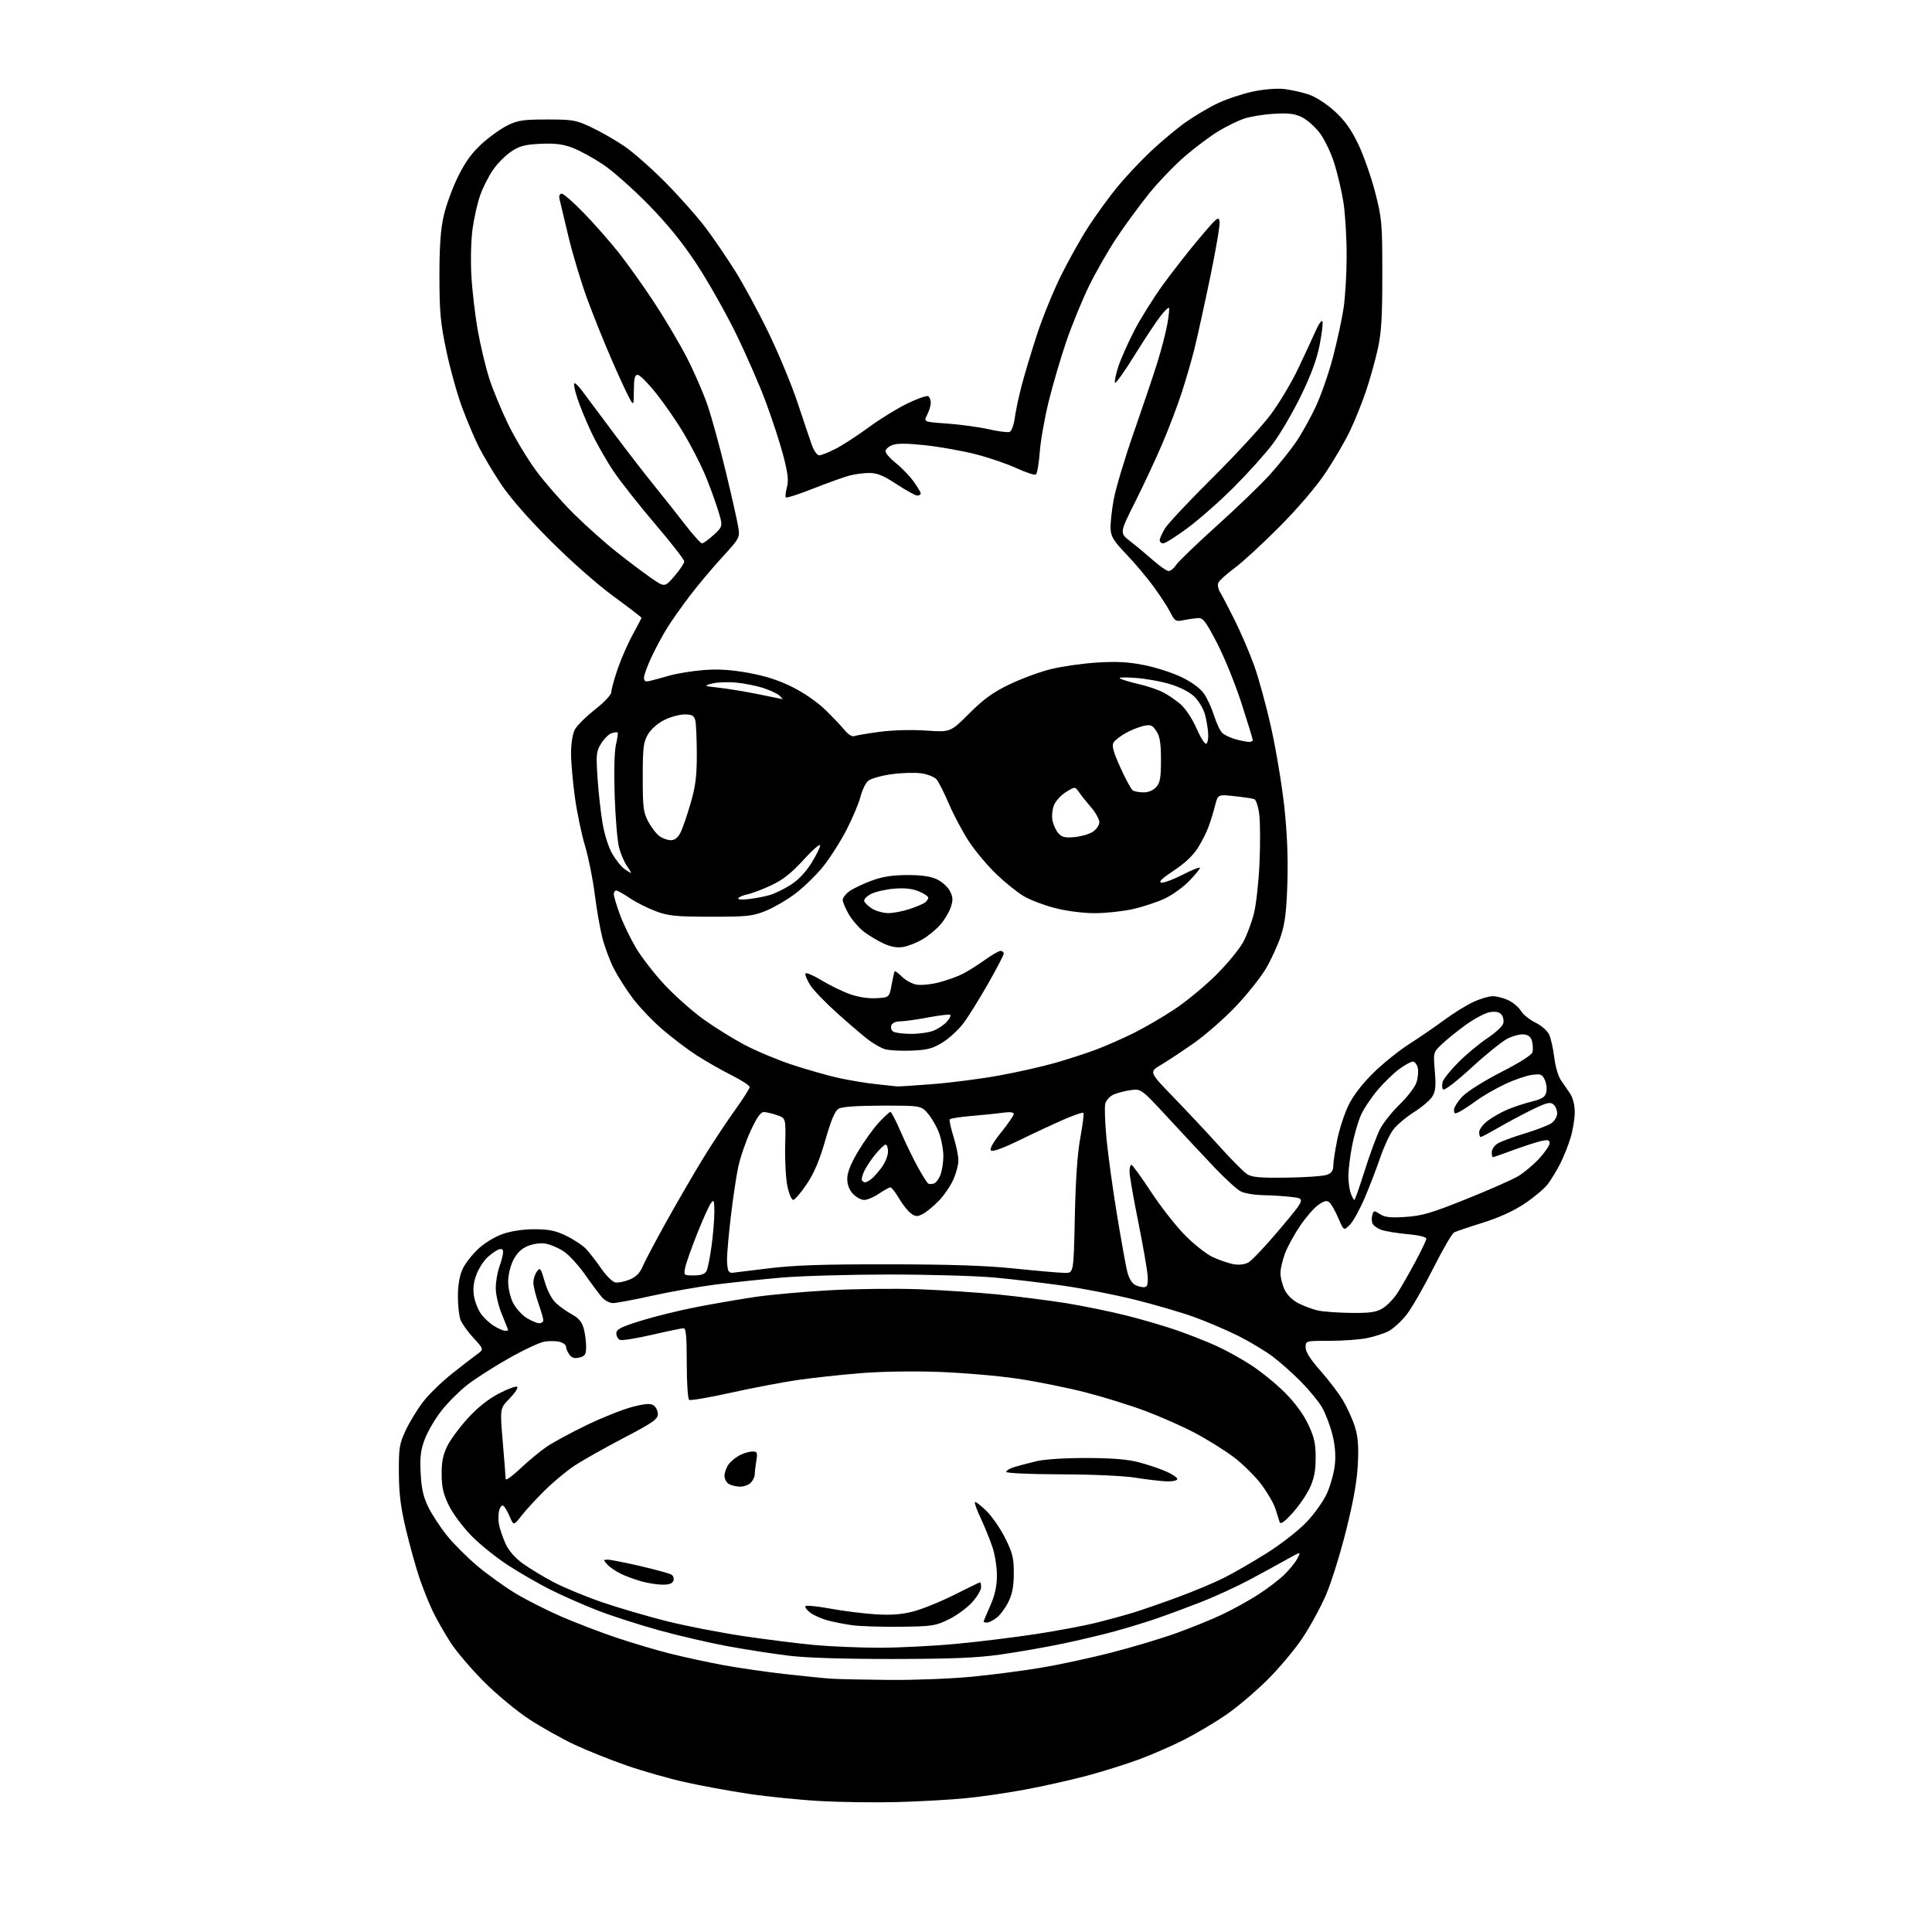 <?xml version="1.0" encoding="UTF-8" standalone="no"?>
<svg 
  version="1.1" 
  xmlns="http://www.w3.org/2000/svg" 
  xmlns:xlink="http://www.w3.org/1999/xlink" 
  xmlns:svg="http://www.w3.org/2000/svg"
  xmlns:rdf="http://www.w3.org/1999/02/22-rdf-syntax-ns#"
  xmlns:cc="http://creativecommons.org/ns#"
  xmlns:dc="http://purl.org/dc/elements/1.1/"
  viewBox="0 0 768 768"
  width="768"
  height="768"
>
<style>svg {background-color: white; }</style>"
<path stroke="none" fill="black" fill-rule="evenodd" d="M357.00,716.34C348.48,716.58 334.75,716.41 326.50,715.97C318.25,715.53 305.23,714.22 297.56,713.07C289.89,711.92 278.49,709.82 272.21,708.41C265.94,707.01 255.63,704.07 249.31,701.89C242.99,699.71 233.66,695.99 228.58,693.62C223.51,691.24 215.34,686.68 210.43,683.47C205.48,680.24 197.46,673.60 192.44,668.57C187.45,663.58 181.47,656.58 179.15,653.00C176.82,649.42 173.62,643.80 172.03,640.50C170.45,637.20 168.02,631.12 166.64,627.00C165.26,622.88 162.89,614.33 161.38,608.00C159.28,599.23 158.61,593.88 158.56,585.50C158.51,575.48 158.75,573.97 161.29,568.54C162.83,565.26 165.93,560.18 168.20,557.24C170.46,554.31 175.54,549.34 179.49,546.21C183.44,543.07 187.95,539.57 189.53,538.44C192.38,536.37 192.38,536.37 188.24,531.88C185.96,529.40 183.62,526.14 183.05,524.62C182.47,523.11 182.01,518.86 182.02,515.18C182.04,510.88 182.69,507.08 183.87,504.50C184.88,502.30 187.71,498.65 190.18,496.39C192.79,493.99 196.92,491.51 200.08,490.44C203.40,489.32 208.27,488.62 212.66,488.64C218.32,488.67 220.95,489.23 225.21,491.32C228.18,492.77 231.68,495.10 232.99,496.49C234.30,497.88 237.00,501.38 239.00,504.26C241.06,507.24 243.52,509.63 244.71,509.81C245.86,509.97 248.40,509.44 250.36,508.62C252.84,507.59 254.38,506.03 255.44,503.49C256.28,501.48 260.64,493.24 265.14,485.17C269.64,477.10 276.23,465.77 279.78,460.00C283.34,454.23 288.90,445.83 292.13,441.34C295.36,436.86 298.00,432.70 298.00,432.11C298.00,431.51 294.74,429.39 290.75,427.39C286.76,425.38 280.55,421.85 276.95,419.52C273.34,417.20 267.22,412.56 263.34,409.22C259.46,405.88 254.14,400.31 251.53,396.83C248.92,393.36 245.51,388.00 243.96,384.93C242.41,381.85 240.39,376.45 239.48,372.92C238.56,369.39 237.19,361.55 236.43,355.50C235.67,349.45 233.93,340.81 232.57,336.29C231.21,331.78 229.39,323.10 228.54,317.01C227.70,310.92 227.00,303.00 227.00,299.42C227.00,295.65 227.62,291.71 228.46,290.07C229.27,288.51 232.87,284.93 236.46,282.10C240.21,279.16 243.00,276.19 243.00,275.16C243.00,274.16 244.12,270.05 245.49,266.02C246.86,261.99 249.56,255.82 251.49,252.31C253.42,248.80 255.00,245.77 255.00,245.57C255.00,245.37 249.94,241.49 243.75,236.95C237.15,232.10 226.70,222.85 218.47,214.59C209.49,205.57 202.43,197.44 198.86,192.00C195.79,187.32 191.92,180.80 190.26,177.50C188.60,174.20 185.66,167.22 183.71,162.00C181.77,156.78 178.94,146.65 177.44,139.50C175.10,128.39 174.70,124.10 174.68,110.00C174.67,98.16 175.13,91.38 176.33,86.00C177.25,81.88 179.80,74.83 182.00,70.35C184.88,64.48 187.52,60.81 191.46,57.21C194.47,54.46 199.08,51.15 201.71,49.86C205.86,47.81 207.97,47.50 217.50,47.50C227.77,47.50 228.94,47.71 235.18,50.66C238.85,52.40 244.70,55.75 248.18,58.11C251.65,60.46 259.03,66.96 264.56,72.56C270.10,78.16 277.24,86.21 280.43,90.44C283.62,94.68 288.95,102.48 292.27,107.77C295.59,113.06 301.59,124.16 305.59,132.44C309.60,140.72 314.74,153.12 317.02,160.00C319.30,166.88 321.84,174.41 322.67,176.75C323.50,179.11 324.81,181.00 325.62,181.00C326.41,181.00 329.31,179.86 332.06,178.47C334.81,177.08 340.76,173.22 345.28,169.90C349.80,166.58 356.76,162.29 360.74,160.37C364.72,158.44 368.43,157.15 368.99,157.49C369.55,157.84 370.00,159.01 370.00,160.11C370.00,161.20 369.35,163.36 368.55,164.91C367.10,167.71 367.10,167.71 376.50,168.37C381.67,168.74 389.07,169.75 392.95,170.62C396.82,171.50 400.61,171.98 401.36,171.69C402.11,171.40 403.01,168.95 403.38,166.20C403.74,163.47 404.96,157.69 406.09,153.37C407.22,149.04 409.92,140.04 412.09,133.37C414.25,126.70 418.53,116.14 421.59,109.91C424.65,103.67 429.66,94.73 432.72,90.04C435.78,85.34 440.86,78.35 444.00,74.50C447.15,70.65 453.07,64.33 457.16,60.44C461.25,56.56 467.55,51.28 471.15,48.71C474.76,46.14 480.63,42.66 484.20,40.99C487.77,39.32 494.02,37.25 498.09,36.39C502.48,35.46 507.55,35.06 510.52,35.39C513.28,35.71 517.68,36.69 520.30,37.59C523.08,38.53 527.36,41.31 530.57,44.24C534.62,47.94 537.10,51.42 539.96,57.38C542.09,61.85 545.11,70.45 546.66,76.50C549.33,86.89 549.49,88.69 549.49,109.00C549.50,126.11 549.13,132.19 547.68,138.77C546.68,143.32 544.56,150.87 542.98,155.56C541.39,160.25 538.49,167.43 536.53,171.51C534.56,175.59 530.22,183.02 526.88,188.01C523.24,193.46 515.95,202.00 508.66,209.34C501.97,216.08 493.89,223.52 490.69,225.87C487.49,228.23 484.61,230.85 484.28,231.71C483.95,232.56 484.24,234.15 484.91,235.23C485.59,236.31 488.16,241.23 490.64,246.17C493.11,251.11 496.65,259.32 498.50,264.42C500.34,269.52 503.44,280.85 505.37,289.60C507.31,298.34 509.64,312.41 510.55,320.85C511.66,331.11 512.06,341.07 511.76,350.85C511.41,362.16 510.82,366.98 509.18,372.00C508.01,375.57 505.35,381.39 503.28,384.93C501.20,388.46 495.81,395.24 491.30,400.00C486.79,404.76 479.31,411.32 474.68,414.58C470.05,417.83 464.12,421.76 461.50,423.31C456.73,426.11 456.73,426.11 466.62,436.31C472.05,441.92 480.27,450.70 484.88,455.82C489.48,460.93 494.35,465.84 495.69,466.71C497.65,468.00 500.72,468.27 511.57,468.13C518.97,468.03 526.14,467.52 527.51,467.00C529.27,466.33 530.00,465.30 530.00,463.48C530.00,462.07 530.69,457.45 531.54,453.21C532.39,448.97 534.40,442.78 536.00,439.46C537.88,435.58 541.40,430.97 545.85,426.57C549.67,422.81 556.14,417.59 560.24,414.98C564.34,412.36 570.57,408.09 574.09,405.48C577.62,402.86 582.75,399.67 585.50,398.37C588.25,397.08 591.78,396.02 593.35,396.01C594.92,396.00 597.73,396.73 599.61,397.62C601.49,398.51 603.74,400.43 604.62,401.87C605.49,403.32 608.07,405.40 610.35,406.50C612.64,407.61 615.07,409.71 615.78,411.21C616.49,412.69 617.41,416.80 617.84,420.34C618.28,423.99 619.45,427.95 620.56,429.51C621.63,431.02 623.29,433.43 624.24,434.88C625.26,436.41 625.99,439.40 625.99,442.07C626.00,444.58 625.27,449.08 624.39,452.07C623.50,455.06 621.64,459.75 620.25,462.50C618.85,465.25 616.60,468.96 615.24,470.75C613.87,472.54 609.71,476.03 605.99,478.51C601.59,481.43 595.77,484.08 589.36,486.07C583.94,487.76 578.83,489.49 578.01,489.92C577.20,490.35 573.49,496.73 569.78,504.10C566.07,511.47 561.34,519.71 559.27,522.42C557.20,525.12 553.91,528.15 551.97,529.15C550.03,530.15 546.03,531.43 543.08,531.98C540.14,532.54 533.51,533.00 528.36,533.00C519.00,533.00 519.00,533.00 519.00,535.62C519.00,537.39 520.90,540.38 524.87,544.87C528.09,548.51 532.09,553.75 533.75,556.50C535.40,559.25 537.54,563.91 538.49,566.85C539.82,570.95 540.12,574.44 539.77,581.85C539.45,588.62 538.06,596.53 535.11,608.33C532.80,617.59 529.20,629.14 527.11,633.99C525.01,638.85 520.80,646.58 517.74,651.16C514.68,655.75 508.34,663.29 503.65,667.93C498.96,672.56 491.66,678.74 487.42,681.65C483.18,684.56 475.84,688.93 471.11,691.36C466.37,693.79 458.23,697.37 453.00,699.31C447.77,701.25 438.32,704.22 432.00,705.90C425.68,707.59 414.65,710.06 407.50,711.39C400.35,712.73 389.55,714.29 383.50,714.86C377.45,715.44 365.52,716.10 357.00,716.34zM353.50,667.80C363.40,667.89 378.18,667.31 386.34,666.52C394.51,665.73 406.88,664.12 413.84,662.95C420.81,661.79 433.25,659.11 441.50,657.00C449.75,654.90 461.45,651.40 467.50,649.23C473.55,647.06 481.88,643.67 486.00,641.71C490.12,639.74 496.43,636.26 500.00,633.97C503.57,631.68 508.22,628.16 510.33,626.15C512.44,624.14 514.85,621.19 515.69,619.59C517.21,616.69 517.21,616.69 511.45,619.94C508.29,621.73 501.60,625.37 496.60,628.04C491.59,630.71 483.00,634.66 477.50,636.81C472.00,638.96 464.12,641.88 460.00,643.30C455.88,644.73 448.45,647.01 443.50,648.37C438.55,649.74 429.10,651.98 422.50,653.37C415.90,654.75 404.88,656.68 398.00,657.66C388.27,659.04 378.75,659.44 355.00,659.47C335.42,659.49 320.56,659.02 313.50,658.16C307.45,657.42 296.65,655.75 289.50,654.44C282.35,653.13 269.98,650.27 262.00,648.07C254.03,645.87 242.95,642.29 237.39,640.12C231.84,637.95 223.51,634.28 218.89,631.96C214.28,629.65 206.68,625.28 202.00,622.24C197.32,619.21 190.75,613.92 187.39,610.49C184.03,607.07 180.00,601.66 178.44,598.47C176.23,593.95 175.60,591.23 175.56,586.09C175.52,581.18 176.09,578.32 177.80,574.85C179.05,572.29 182.75,567.28 186.02,563.72C189.93,559.45 194.16,556.10 198.42,553.89C201.97,552.05 205.21,550.88 205.62,551.29C206.03,551.70 204.65,553.80 202.54,555.96C198.72,559.87 198.72,559.87 199.86,573.19C200.49,580.51 201.00,587.13 201.00,587.90C201.00,588.67 203.59,586.85 206.75,583.85C209.91,580.85 214.66,576.92 217.30,575.11C219.95,573.31 227.15,569.41 233.30,566.45C239.46,563.49 247.54,560.27 251.26,559.30C256.33,557.97 258.46,557.80 259.76,558.62C260.72,559.23 261.50,560.79 261.50,562.11C261.50,564.17 259.57,565.51 247.72,571.72C240.14,575.68 231.41,580.61 228.31,582.67C225.21,584.73 219.92,589.13 216.56,592.45C213.19,595.78 209.03,600.30 207.31,602.50C204.18,606.50 204.18,606.50 202.60,602.82C201.74,600.79 200.59,598.86 200.04,598.53C199.50,598.19 198.77,599.08 198.41,600.50C198.06,601.91 198.04,604.45 198.38,606.13C198.71,607.81 199.85,611.13 200.90,613.52C202.14,616.31 204.55,619.12 207.66,621.41C210.32,623.36 215.88,626.73 220.00,628.90C224.12,631.06 232.76,634.64 239.19,636.86C245.62,639.07 257.17,642.46 264.86,644.40C272.55,646.33 286.42,649.03 295.67,650.40C304.93,651.77 317.68,653.36 324.00,653.94C330.32,654.52 341.83,654.99 349.56,655.00C357.30,655.00 371.02,654.31 380.06,653.46C389.10,652.62 403.55,650.84 412.16,649.51C420.77,648.18 431.57,646.14 436.16,644.98C440.75,643.82 447.20,642.05 450.50,641.04C453.80,640.03 461.68,637.30 468.00,634.98C474.32,632.65 482.62,629.18 486.44,627.27C490.25,625.35 497.93,620.93 503.50,617.43C509.19,613.86 516.13,608.45 519.35,605.07C522.60,601.66 526.16,596.63 527.57,593.45C528.93,590.36 530.32,585.28 530.64,582.15C531.04,578.35 530.69,574.33 529.58,570.01C528.67,566.46 526.83,561.68 525.49,559.38C524.14,557.09 520.40,552.54 517.17,549.26C513.94,545.97 508.87,541.47 505.90,539.24C502.93,537.01 496.80,533.33 492.28,531.06C487.75,528.79 479.85,525.41 474.71,523.55C469.58,521.69 458.88,518.57 450.94,516.60C443.00,514.64 430.20,512.14 422.50,511.06C414.80,509.97 402.65,508.53 395.50,507.86C388.35,507.19 369.45,506.64 353.50,506.64C337.55,506.65 318.20,507.21 310.50,507.88C302.80,508.56 291.10,509.79 284.50,510.62C277.90,511.46 266.54,513.46 259.26,515.07C251.97,516.68 244.96,518.00 243.68,518.00C242.40,518.00 240.45,516.99 239.35,515.75C238.25,514.51 235.21,510.45 232.60,506.71C229.98,502.98 226.14,498.80 224.06,497.42C221.98,496.05 218.73,494.67 216.84,494.36C214.80,494.03 211.93,494.42 209.76,495.33C207.27,496.37 205.47,498.12 204.06,500.88C202.87,503.22 202.00,506.85 202.00,509.50C202.00,512.08 202.86,515.76 203.97,517.94C205.05,520.06 207.47,522.74 209.34,523.90C211.21,525.05 213.47,526.00 214.37,526.00C215.27,526.00 215.99,525.44 215.97,524.75C215.95,524.06 215.06,521.02 214.00,518.00C212.94,514.98 212.05,511.35 212.03,509.94C212.01,508.53 212.63,506.52 213.41,505.46C214.70,503.68 214.94,503.99 216.54,509.50C217.58,513.08 219.36,516.46 220.99,517.99C222.48,519.38 225.35,521.41 227.37,522.50C230.00,523.92 231.31,525.47 232.01,527.99C232.55,529.92 232.99,533.18 232.99,535.23C233.00,538.44 232.63,539.06 230.34,539.63C228.39,540.12 227.33,539.81 226.34,538.46C225.60,537.45 225.00,536.04 225.00,535.33C225.00,534.62 223.85,533.75 222.45,533.40C221.04,533.04 218.33,533.01 216.41,533.32C214.50,533.63 208.06,536.65 202.11,540.03C196.16,543.40 188.75,548.16 185.65,550.59C182.55,553.03 177.98,557.60 175.50,560.76C173.01,563.92 170.04,568.98 168.89,572.00C167.22,576.41 166.89,579.11 167.22,585.61C167.53,591.76 168.26,595.02 170.27,599.11C171.72,602.07 175.08,607.19 177.73,610.48C180.38,613.76 185.84,619.21 189.86,622.58C193.87,625.94 200.64,630.80 204.88,633.37C209.13,635.94 217.31,640.08 223.05,642.58C228.80,645.07 238.68,648.86 245.00,650.99C251.32,653.11 261.00,655.98 266.50,657.37C272.00,658.75 281.45,660.79 287.50,661.91C293.55,663.02 304.57,664.62 312.00,665.46C319.43,666.30 327.75,667.13 330.50,667.31C333.25,667.49 343.60,667.71 353.50,667.80zM358.00,646.66C350.57,646.75 341.92,646.48 338.76,646.05C335.61,645.62 331.10,644.73 328.76,644.07C326.41,643.41 323.37,642.04 322.01,641.01C320.65,639.98 319.84,638.83 320.21,638.45C320.59,638.08 325.02,638.53 330.07,639.46C335.12,640.39 343.13,641.40 347.87,641.70C354.18,642.10 358.25,641.81 363.00,640.59C366.57,639.67 373.93,636.69 379.35,633.96C384.77,631.23 389.38,629.00 389.60,629.00C389.82,629.00 390.00,629.90 390.00,631.00C390.00,632.10 388.38,634.78 386.41,636.97C384.44,639.15 380.27,642.19 377.16,643.72C371.89,646.31 370.56,646.51 358.00,646.66zM392.37,645.00C391.61,645.00 391.00,644.83 391.00,644.62C391.00,644.42 392.18,641.61 393.61,638.37C395.45,634.26 396.25,630.70 396.29,626.50C396.32,623.18 395.53,618.04 394.51,615.00C393.50,611.98 391.41,606.82 389.87,603.56C388.32,600.29 387.28,597.39 387.55,597.12C387.82,596.85 389.85,598.40 392.07,600.56C394.29,602.73 397.66,607.60 399.55,611.38C402.51,617.28 403.00,619.28 403.00,625.32C403.00,630.42 402.42,633.56 400.91,636.68C399.76,639.05 397.68,641.89 396.28,643.00C394.88,644.10 393.12,645.00 392.37,645.00zM263.28,629.93C261.20,629.90 257.48,629.31 255.00,628.63C252.53,627.94 248.85,626.59 246.84,625.62C244.83,624.65 242.40,622.99 241.44,621.93C239.77,620.09 239.78,620.00 241.60,619.99C242.64,619.99 248.45,621.13 254.51,622.53C260.56,623.94 266.14,625.47 266.90,625.94C267.67,626.41 268.01,627.52 267.68,628.40C267.26,629.50 265.87,629.98 263.28,629.93zM513.74,601.50C510.43,605.12 509.03,606.09 508.66,605.00C508.38,604.17 507.63,601.81 507.00,599.74C506.36,597.68 503.83,593.31 501.36,590.03C498.90,586.75 493.92,581.85 490.29,579.13C486.66,576.41 479.76,572.12 474.96,569.59C470.16,567.05 461.34,563.15 455.36,560.90C449.39,558.66 438.59,555.30 431.37,553.45C424.15,551.60 412.00,549.16 404.37,548.03C396.74,546.89 382.62,545.69 373.00,545.35C362.53,544.98 349.88,545.20 341.50,545.90C333.80,546.54 322.77,547.75 317.00,548.58C311.23,549.42 299.40,551.67 290.72,553.59C282.05,555.51 274.51,556.81 273.97,556.48C273.42,556.14 273.00,549.90 273.00,541.94C273.00,531.46 272.69,528.00 271.75,527.99C271.06,527.99 265.43,529.16 259.24,530.59C253.04,532.03 247.30,532.95 246.49,532.63C245.67,532.32 245.00,531.16 245.00,530.07C245.00,528.42 246.69,527.54 254.75,525.02C260.11,523.35 270.12,520.88 277.00,519.55C283.88,518.22 294.37,516.41 300.31,515.54C306.26,514.66 319.53,513.47 329.81,512.90C340.09,512.32 356.15,512.15 365.50,512.50C374.85,512.86 389.02,513.80 397.00,514.60C404.98,515.40 417.07,516.95 423.87,518.04C430.68,519.14 441.53,521.37 447.99,523.00C454.45,524.63 463.56,527.31 468.23,528.96C472.90,530.61 479.72,533.30 483.39,534.95C487.06,536.60 493.29,540.03 497.24,542.59C501.18,545.14 507.24,550.06 510.70,553.52C514.72,557.53 518.08,562.10 520.00,566.15C522.45,571.33 523.00,573.79 522.99,579.50C522.98,584.73 522.39,587.76 520.64,591.50C519.36,594.25 516.25,598.75 513.74,601.50zM294.18,590.97C292.71,590.95 290.71,590.48 289.75,589.92C288.79,589.36 288.00,587.90 288.00,586.67C288.00,585.45 288.70,583.44 289.56,582.22C290.42,580.99 292.42,579.32 294.01,578.49C295.60,577.67 297.88,577.00 299.08,577.00C301.04,577.00 301.20,577.37 300.64,580.75C300.30,582.81 300.02,585.26 300.01,586.18C300.00,587.10 299.29,588.56 298.43,589.43C297.56,590.29 295.65,590.99 294.18,590.97zM463.75,588.86C461.41,588.78 455.90,588.14 451.50,587.43C446.83,586.67 434.44,586.10 421.75,586.07C409.18,586.03 400.00,585.61 400.00,585.08C400.00,584.57 401.46,583.71 403.25,583.16C405.04,582.62 408.98,581.58 412.00,580.85C415.29,580.07 423.33,579.56 432.00,579.58C442.37,579.61 448.32,580.11 452.89,581.33C456.40,582.26 461.24,583.90 463.64,584.96C466.04,586.02 468.00,587.36 468.00,587.94C468.00,588.54 466.16,588.94 463.75,588.86zM200.75,529.00C201.44,529.00 202.00,528.89 202.00,528.75C201.99,528.61 200.88,525.80 199.52,522.50C198.12,519.11 197.06,514.54 197.07,512.00C197.08,509.52 197.74,505.70 198.53,503.50C199.32,501.30 199.98,498.73 199.98,497.78C200.00,496.57 199.48,496.25 198.25,496.68C197.29,497.02 195.27,498.43 193.77,499.82C192.27,501.20 190.29,504.28 189.39,506.66C188.26,509.61 187.95,512.28 188.40,515.13C188.77,517.42 190.02,520.62 191.17,522.24C192.33,523.87 194.68,526.05 196.39,527.10C198.10,528.14 200.06,528.99 200.75,529.00zM537.00,521.90C544.79,521.98 547.08,521.64 549.71,520.03C551.48,518.95 554.15,516.14 555.64,513.79C557.14,511.43 560.30,505.90 562.66,501.50C565.03,497.10 566.97,493.00 566.98,492.39C566.99,491.73 563.96,491.00 559.54,490.60C555.44,490.23 550.75,489.46 549.12,488.89C547.49,488.32 545.89,487.15 545.56,486.29C545.23,485.43 545.22,483.89 545.54,482.88C546.09,481.16 546.29,481.14 548.58,482.64C550.51,483.91 552.71,484.14 558.77,483.74C565.29,483.31 569.05,482.21 582.80,476.68C591.77,473.08 601.02,469.01 603.36,467.63C605.70,466.26 609.50,463.09 611.81,460.59C614.11,458.09 616.00,455.32 616.00,454.44C616.00,453.16 615.36,452.98 612.75,453.55C610.96,453.93 605.98,455.55 601.68,457.13C597.38,458.71 593.67,460.00 593.43,460.00C593.19,460.00 593.00,459.11 593.00,458.02C593.00,456.94 594.01,455.40 595.25,454.61C596.49,453.81 601.33,452.01 606.01,450.60C610.69,449.18 615.53,447.32 616.76,446.46C617.99,445.59 619.00,443.84 619.00,442.57C619.00,441.29 618.32,439.68 617.49,438.99C616.25,437.96 614.78,438.32 609.24,441.01C605.53,442.82 599.50,446.03 595.83,448.15C592.15,450.27 588.89,452.00 588.58,452.00C588.26,452.00 588.00,451.12 588.00,450.05C588.00,448.98 589.49,446.97 591.31,445.58C593.12,444.19 596.61,442.20 599.06,441.14C601.50,440.09 605.88,438.64 608.78,437.92C612.96,436.88 614.19,436.11 614.66,434.23C614.99,432.92 614.73,430.70 614.09,429.30C613.06,427.03 612.49,426.81 608.97,427.28C606.79,427.57 602.02,429.20 598.38,430.91C594.74,432.61 589.67,435.52 587.13,437.37C584.58,439.22 581.49,441.25 580.25,441.90C578.30,442.91 578.00,442.82 578.00,441.19C578.00,440.15 579.55,437.71 581.44,435.76C583.35,433.80 590.22,429.50 596.82,426.13C604.03,422.46 608.93,419.35 609.19,418.27C609.44,417.30 609.36,415.38 609.03,414.00C608.60,412.24 607.64,411.41 605.79,411.19C604.34,411.02 601.39,411.78 599.23,412.88C597.08,413.98 590.64,419.17 584.93,424.42C578.99,429.88 574.18,433.58 573.68,433.08C573.20,432.60 573.12,431.21 573.50,430.00C573.88,428.79 576.74,425.26 579.86,422.15C582.97,419.04 588.07,414.81 591.19,412.74C594.32,410.67 597.16,408.06 597.52,406.94C597.88,405.81 597.59,404.21 596.88,403.35C595.99,402.28 594.57,401.97 592.25,402.35C590.41,402.64 586.12,404.91 582.70,407.38C579.29,409.85 574.98,413.33 573.12,415.11C569.74,418.35 569.74,418.35 570.36,425.78C570.86,431.65 570.66,433.76 569.39,435.85C568.51,437.31 565.20,440.13 562.04,442.12C558.88,444.12 555.16,447.27 553.78,449.12C552.40,450.98 550.12,455.88 548.72,460.00C547.32,464.12 544.55,471.32 542.58,475.99C540.60,480.66 537.90,485.56 536.58,486.88C534.18,489.28 534.18,489.28 531.98,484.17C530.77,481.36 529.17,478.56 528.43,477.94C527.39,477.08 526.35,477.33 524.02,478.99C522.34,480.18 519.10,483.91 516.81,487.28C514.53,490.64 511.84,495.56 510.83,498.21C509.82,500.86 509.00,504.41 509.00,506.11C509.00,507.81 509.74,510.75 510.64,512.65C511.64,514.76 513.77,516.86 516.12,518.06C518.24,519.14 521.66,520.42 523.73,520.91C525.81,521.40 531.77,521.84 537.00,521.90zM455.00,511.66C456.13,511.49 456.42,510.34 456.18,506.97C456.00,504.51 454.31,494.85 452.43,485.50C450.54,476.15 449.00,467.26 449.00,465.75C449.00,464.24 449.34,463.01 449.75,463.02C450.16,463.03 453.65,467.84 457.50,473.71C461.35,479.58 467.43,487.35 471.00,490.97C474.57,494.60 479.56,498.53 482.07,499.70C484.59,500.88 488.25,502.14 490.21,502.51C492.49,502.94 494.68,502.70 496.26,501.84C497.63,501.10 503.28,495.10 508.83,488.50C518.91,476.50 518.91,476.50 513.71,475.85C510.84,475.49 505.67,475.15 502.20,475.10C498.74,475.04 494.69,474.37 493.20,473.59C491.72,472.82 487.12,468.65 483.00,464.32C478.88,459.99 470.58,451.12 464.57,444.61C453.64,432.78 453.64,432.78 449.45,433.35C447.14,433.67 444.06,434.47 442.60,435.13C441.15,435.80 439.68,437.42 439.35,438.74C439.02,440.05 439.26,446.39 439.87,452.81C440.49,459.24 442.36,472.80 444.03,482.94C445.70,493.08 447.54,503.27 448.12,505.58C448.78,508.19 450.00,510.17 451.34,510.83C452.53,511.41 454.18,511.79 455.00,511.66zM275.84,507.00C278.72,507.00 280.20,506.48 280.85,505.25C281.35,504.29 282.27,499.72 282.88,495.09C283.50,490.47 283.99,484.39 283.97,481.59C283.94,477.13 283.77,476.72 282.60,478.26C281.87,479.22 279.41,484.69 277.13,490.41C274.85,496.13 272.71,502.20 272.37,503.90C271.76,506.96 271.80,507.00 275.84,507.00zM290.71,506.00C290.92,506.00 297.26,505.22 304.80,504.28C315.46,502.94 326.16,502.56 353.00,502.59C378.13,502.61 391.92,503.08 403.76,504.31C412.71,505.24 421.55,506.00 423.41,506.00C426.78,506.00 426.78,506.00 427.26,483.75C427.57,468.85 428.30,458.42 429.46,452.17C430.40,447.04 430.95,442.62 430.68,442.35C430.41,442.07 426.88,443.29 422.84,445.04C418.80,446.80 410.86,450.50 405.20,453.27C398.58,456.50 394.55,457.95 393.93,457.33C393.31,456.71 394.76,454.13 397.98,450.12C400.74,446.68 403.00,443.39 403.00,442.80C403.00,442.11 401.43,441.94 398.58,442.33C396.15,442.67 390.51,443.24 386.05,443.62C381.59,443.99 377.75,444.60 377.52,444.97C377.29,445.34 377.98,448.47 379.05,451.91C380.12,455.36 380.99,459.60 380.98,461.34C380.97,463.08 380.04,466.52 378.92,469.00C377.81,471.48 375.23,475.22 373.20,477.33C371.16,479.44 368.33,481.78 366.90,482.53C364.67,483.70 363.99,483.68 362.16,482.40C360.99,481.58 358.86,478.90 357.42,476.45C355.98,474.00 354.42,472.00 353.95,472.00C353.48,472.00 351.43,473.12 349.40,474.50C347.38,475.88 344.74,477.00 343.53,477.00C342.33,477.00 340.33,475.91 339.07,474.58C337.58,472.99 336.80,470.93 336.80,468.56C336.80,466.10 338.16,462.66 341.06,457.78C343.41,453.83 347.11,448.67 349.29,446.30C351.47,443.94 353.57,442.00 353.95,442.00C354.33,442.00 356.14,445.49 357.98,449.75C359.82,454.01 362.86,460.31 364.74,463.74C366.62,467.17 368.54,470.21 368.99,470.49C369.45,470.78 370.50,470.74 371.34,470.42C372.18,470.10 373.34,468.46 373.93,466.77C374.52,465.08 375.00,461.82 375.00,459.53C375.00,457.23 374.31,453.33 373.46,450.85C372.62,448.37 370.64,444.80 369.07,442.92C366.22,439.50 366.22,439.50 350.86,439.51C340.87,439.52 334.77,439.93 333.42,440.71C331.90,441.57 330.46,444.94 328.09,453.20C325.76,461.30 323.66,466.26 320.67,470.72C318.38,474.14 315.97,476.95 315.32,476.97C314.67,476.99 313.63,474.51 312.99,471.47C312.36,468.43 311.97,461.12 312.12,455.22C312.39,444.50 312.39,444.50 308.94,443.31C307.05,442.65 304.68,442.09 303.68,442.06C302.38,442.02 300.89,444.13 298.36,449.59C296.43,453.77 294.21,460.27 293.42,464.05C292.64,467.82 291.32,476.67 290.50,483.70C289.67,490.73 289.00,498.33 289.00,500.58C289.00,502.83 289.30,504.97 289.67,505.33C290.03,505.70 290.50,506.00 290.71,506.00zM538.38,477.00C538.62,477.00 540.48,471.72 542.51,465.26C544.55,458.80 547.26,451.46 548.53,448.93C549.81,446.41 553.36,441.94 556.41,439.00C559.46,436.06 562.46,432.13 563.07,430.27C563.69,428.41 563.91,425.79 563.58,424.45C563.24,423.10 562.36,422.00 561.63,422.00C560.90,422.00 558.52,423.29 556.34,424.87C554.16,426.45 550.27,430.20 547.70,433.21C545.13,436.22 542.10,440.78 540.96,443.35C539.83,445.91 538.25,451.42 537.45,455.59C536.65,459.76 536.00,465.13 536.00,467.52C536.00,469.91 536.44,473.02 536.98,474.43C537.51,475.85 538.14,477.00 538.38,477.00zM343.87,470.00C344.28,470.00 345.37,469.44 346.29,468.75C347.21,468.06 349.09,465.95 350.48,464.06C351.87,462.16 353.00,459.35 353.00,457.81C353.00,456.26 352.58,455.00 352.07,455.00C351.56,455.00 349.78,456.66 348.11,458.69C346.44,460.71 344.41,463.73 343.61,465.39C342.80,467.06 342.36,468.77 342.63,469.21C342.90,469.64 343.46,470.00 343.87,470.00zM356.55,431.86C357.13,431.94 363.65,431.52 371.05,430.93C378.45,430.34 390.35,428.79 397.50,427.47C404.65,426.16 414.55,423.92 419.50,422.50C424.45,421.08 431.65,418.75 435.50,417.31C439.35,415.87 446.10,412.92 450.50,410.74C454.90,408.56 462.31,404.24 466.98,401.14C471.64,398.04 479.07,391.90 483.48,387.50C487.90,383.10 492.74,377.21 494.23,374.41C495.72,371.62 497.65,366.44 498.51,362.91C499.37,359.39 500.35,350.40 500.68,342.95C501.01,335.50 500.96,326.88 500.58,323.78C500.19,320.69 499.31,317.95 498.61,317.68C497.92,317.41 494.38,316.88 490.74,316.49C484.14,315.78 484.14,315.78 483.03,320.14C482.43,322.54 481.26,326.34 480.44,328.59C479.63,330.83 477.67,334.71 476.08,337.21C474.25,340.09 470.78,343.33 466.53,346.12C461.98,349.11 460.41,350.61 461.59,350.85C462.53,351.05 466.39,349.63 470.16,347.70C473.92,345.76 477.00,344.55 477.00,345.00C477.00,345.45 475.06,347.81 472.70,350.24C470.33,352.67 465.95,355.81 462.95,357.22C459.95,358.62 454.26,360.50 450.30,361.39C446.34,362.27 439.55,363.00 435.21,363.00C430.59,363.00 424.08,362.17 419.50,361.00C415.19,359.90 409.61,357.79 407.09,356.32C404.56,354.85 399.65,350.92 396.17,347.59C392.69,344.26 387.82,338.49 385.35,334.77C382.87,331.05 379.25,324.29 377.30,319.75C375.36,315.21 373.09,310.73 372.27,309.79C371.44,308.86 368.74,307.78 366.25,307.41C363.76,307.04 358.38,307.20 354.29,307.78C350.09,308.37 346.06,309.54 345.03,310.47C344.03,311.38 342.68,314.22 342.03,316.79C341.38,319.36 338.87,325.30 336.45,329.98C334.02,334.67 329.81,341.25 327.08,344.62C324.35,347.99 319.39,352.79 316.05,355.30C312.72,357.81 307.40,360.89 304.24,362.15C299.09,364.19 296.85,364.43 282.50,364.41C268.61,364.39 265.73,364.10 260.70,362.23C257.51,361.04 252.87,358.71 250.40,357.04C247.92,355.37 245.47,354.00 244.95,354.00C244.43,354.00 244.00,354.65 244.00,355.45C244.00,356.25 245.06,359.83 246.36,363.41C247.66,366.99 250.58,373.04 252.85,376.86C255.12,380.68 260.30,387.34 264.36,391.65C268.42,395.97 275.31,402.06 279.66,405.20C284.02,408.33 291.39,412.91 296.04,415.37C300.69,417.83 309.25,421.40 315.05,423.31C320.85,425.21 329.07,427.55 333.31,428.49C337.56,429.43 344.29,430.55 348.27,430.97C352.24,431.39 355.97,431.79 356.55,431.86zM362.21,417.64C357.97,417.81 353.23,417.54 351.68,417.04C350.14,416.54 347.21,414.88 345.18,413.34C343.16,411.80 337.61,407.06 332.85,402.80C328.09,398.54 323.21,393.46 322.01,391.52C320.82,389.58 319.98,387.55 320.17,387.00C320.35,386.46 323.20,387.65 326.50,389.65C329.80,391.65 334.91,394.15 337.86,395.19C341.21,396.38 345.16,396.98 348.36,396.80C353.50,396.50 353.50,396.50 354.42,391.50C354.93,388.75 355.48,386.32 355.65,386.10C355.83,385.88 357.12,386.84 358.52,388.24C359.92,389.64 362.52,391.06 364.31,391.40C366.09,391.73 370.14,391.33 373.31,390.51C376.47,389.68 380.73,388.14 382.78,387.09C384.83,386.03 388.75,383.55 391.50,381.58C394.25,379.61 397.06,378.00 397.75,378.00C398.44,378.00 399.00,378.48 399.00,379.06C399.00,379.64 396.19,385.05 392.75,391.09C389.31,397.13 384.92,404.18 382.98,406.75C381.05,409.33 377.32,412.76 374.69,414.39C370.68,416.86 368.69,417.38 362.21,417.64zM362.28,410.98C365.46,410.99 369.51,410.39 371.28,409.64C373.05,408.89 375.36,407.31 376.41,406.13C377.46,404.95 378.07,403.74 377.77,403.43C377.46,403.13 373.52,403.58 369.00,404.44C364.48,405.30 359.46,406.00 357.86,406.00C356.10,406.00 354.69,406.64 354.32,407.60C353.99,408.48 354.34,409.60 355.10,410.09C355.87,410.57 359.10,410.98 362.28,410.98zM359.00,376.44C356.61,376.84 354.15,376.40 351.24,375.06C348.90,373.98 345.39,371.88 343.44,370.39C341.50,368.90 338.80,365.81 337.45,363.51C336.10,361.21 335.00,358.61 335.00,357.73C335.00,356.85 336.24,355.27 337.75,354.21C339.26,353.15 343.18,351.29 346.46,350.08C350.78,348.48 354.67,347.87 360.62,347.85C366.36,347.83 369.93,348.35 372.46,349.55C374.46,350.50 376.77,352.59 377.60,354.20C378.83,356.58 378.90,357.78 377.95,360.65C377.31,362.59 375.42,365.73 373.76,367.62C372.09,369.52 368.87,372.15 366.61,373.46C364.35,374.78 360.93,376.12 359.00,376.44zM353.07,362.97C355.04,362.99 358.86,362.26 361.57,361.36C364.28,360.46 367.06,359.28 367.75,358.74C368.44,358.20 369.00,357.34 369.00,356.83C369.00,356.32 367.31,355.19 365.25,354.33C362.66,353.25 359.64,352.92 355.46,353.25C352.13,353.52 347.98,354.47 346.24,355.38C344.45,356.30 343.28,357.57 343.56,358.29C343.83,358.99 345.27,360.33 346.77,361.26C348.27,362.19 351.11,362.96 353.07,362.97zM297.70,357.40C300.34,357.08 304.07,356.36 306.00,355.79C307.93,355.23 311.63,353.43 314.23,351.79C317.24,349.90 320.24,346.77 322.48,343.19C324.42,340.09 326.00,336.89 326.00,336.07C326.00,335.25 323.05,337.81 319.44,341.77C314.64,347.03 311.22,349.74 306.69,351.87C303.29,353.48 299.04,355.10 297.26,355.47C295.48,355.85 293.77,356.56 293.46,357.06C293.13,357.59 294.91,357.73 297.70,357.40zM250.79,347.00C250.98,347.00 250.27,345.76 249.22,344.25C248.17,342.74 246.76,339.48 246.10,337.00C245.43,334.52 244.65,325.30 244.35,316.50C244.02,306.88 244.22,298.72 244.85,296.03C245.42,293.57 245.72,291.39 245.52,291.19C245.32,290.98 244.24,291.11 243.13,291.46C242.01,291.81 240.14,293.65 238.97,295.55C237.02,298.71 236.90,299.85 237.53,309.25C237.90,314.89 238.81,323.00 239.53,327.28C240.30,331.83 241.93,336.91 243.44,339.49C244.86,341.92 247.02,344.60 248.24,345.45C249.45,346.30 250.60,347.00 250.79,347.00zM266.70,334.00C268.17,334.00 269.47,333.00 270.45,331.09C271.28,329.50 273.09,324.27 274.48,319.48C276.51,312.47 277.00,308.61 276.99,299.64C276.98,293.51 276.70,287.49 276.37,286.25C275.88,284.43 275.06,284.00 272.10,284.00C270.08,284.00 266.43,285.01 263.98,286.25C261.36,287.58 258.72,289.93 257.52,292.00C255.77,295.04 255.50,297.27 255.50,309.00C255.50,321.06 255.74,322.95 257.74,326.68C258.97,328.99 260.98,331.57 262.21,332.43C263.44,333.30 265.46,334.00 266.70,334.00zM427.19,332.76C429.77,332.51 433.04,331.55 434.44,330.63C435.85,329.71 437.00,328.01 437.00,326.85C437.00,325.69 435.54,323.04 433.75,320.96C431.96,318.88 429.79,316.15 428.92,314.90C427.33,312.63 427.33,312.63 423.78,314.82C421.83,316.03 419.68,318.37 418.99,320.01C418.30,321.70 418.03,324.41 418.39,326.19C418.74,327.94 419.81,330.23 420.76,331.29C422.14,332.81 423.46,333.11 427.19,332.76zM454.60,314.98C456.49,314.99 458.43,314.18 459.60,312.89C461.16,311.16 461.50,309.24 461.50,302.10C461.50,295.39 461.08,292.77 459.68,290.64C458.12,288.25 457.43,287.96 454.68,288.54C452.93,288.90 449.74,290.17 447.59,291.35C445.44,292.53 443.22,294.25 442.66,295.16C441.88,296.41 442.53,298.82 445.38,305.14C447.44,309.72 449.67,313.80 450.32,314.22C450.97,314.63 452.89,314.98 454.60,314.98zM479.48,295.65C480.04,295.45 480.40,293.62 480.27,291.58C480.15,289.55 479.58,286.14 479.00,284.00C478.42,281.86 476.59,278.74 474.92,277.08C473.03,275.18 469.41,273.28 465.24,271.99C461.59,270.86 455.20,269.72 451.05,269.45C446.09,269.12 444.19,269.27 445.50,269.86C446.60,270.36 449.98,271.33 453.00,272.02C456.02,272.71 460.17,274.11 462.22,275.14C464.27,276.17 467.49,278.37 469.37,280.02C471.32,281.73 474.01,285.83 475.62,289.52C477.18,293.09 478.91,295.85 479.48,295.65zM496.25,294.91C497.21,294.96 498.00,294.65 498.00,294.22C498.00,293.79 495.97,287.16 493.48,279.47C491.00,271.79 486.61,261.00 483.73,255.50C479.10,246.65 478.21,245.52 476.00,245.70C474.62,245.81 472.07,246.20 470.32,246.55C467.39,247.15 466.99,246.90 465.18,243.35C464.10,241.23 461.06,236.57 458.43,233.00C455.81,229.43 450.96,223.68 447.66,220.24C442.71,215.07 441.63,213.32 441.47,210.24C441.36,208.18 441.92,202.96 442.70,198.64C443.48,194.31 447.04,182.39 450.62,172.14C454.19,161.89 458.42,149.36 460.01,144.30C461.59,139.24 463.40,132.33 464.01,128.94C464.62,125.56 464.93,122.59 464.68,122.35C464.44,122.11 462.90,123.62 461.27,125.70C459.63,127.79 454.98,134.84 450.93,141.36C446.89,147.89 443.41,152.73 443.21,152.12C443.00,151.51 443.60,148.64 444.54,145.75C445.48,142.86 448.27,136.55 450.74,131.72C453.21,126.89 458.41,118.57 462.28,113.22C466.16,107.87 472.75,99.46 476.92,94.52C483.86,86.31 484.53,85.77 484.81,88.18C484.98,89.62 483.25,99.74 480.98,110.65C478.70,121.57 475.94,134.10 474.85,138.50C473.75,142.90 471.47,150.78 469.78,156.00C468.09,161.22 464.58,170.45 461.99,176.50C459.40,182.55 454.53,192.98 451.16,199.69C445.05,211.87 445.05,211.87 449.27,215.15C451.60,216.95 455.69,220.35 458.36,222.71C461.03,225.07 463.83,227.00 464.59,227.00C465.34,227.00 466.68,225.89 467.57,224.53C468.46,223.17 475.79,216.12 483.85,208.87C491.91,201.61 501.37,192.48 504.87,188.59C508.38,184.69 513.05,178.85 515.25,175.62C517.45,172.38 520.96,166.08 523.05,161.62C525.14,157.15 528.21,148.32 529.87,142.00C531.52,135.68 533.43,126.90 534.09,122.50C534.76,118.10 535.31,108.65 535.31,101.50C535.31,94.35 534.74,84.90 534.05,80.50C533.36,76.10 531.72,69.08 530.40,64.90C529.07,60.68 526.47,55.29 524.57,52.79C522.68,50.32 519.46,47.50 517.41,46.52C514.51,45.15 512.03,44.87 506.10,45.25C501.92,45.51 496.58,46.42 494.23,47.26C491.88,48.09 487.44,50.29 484.35,52.14C481.27,53.99 475.31,58.44 471.12,62.04C466.93,65.63 460.44,72.38 456.69,77.04C452.95,81.69 447.20,89.53 443.92,94.46C440.64,99.38 435.71,107.97 432.98,113.55C430.24,119.13 426.17,129.05 423.92,135.60C421.68,142.14 418.52,152.90 416.89,159.50C415.26,166.10 413.65,175.23 413.31,179.78C412.97,184.34 412.28,188.33 411.77,188.64C411.25,188.96 407.77,187.81 404.02,186.08C400.27,184.35 392.91,181.85 387.67,180.52C382.42,179.19 373.48,177.60 367.80,176.99C360.59,176.21 356.64,176.19 354.73,176.91C353.23,177.48 352.00,178.60 352.00,179.39C352.00,180.18 353.86,182.30 356.13,184.10C358.40,185.90 361.55,189.16 363.13,191.34C364.71,193.52 366.00,195.68 366.00,196.15C366.00,196.62 365.39,197.00 364.65,197.00C363.90,197.00 360.21,194.97 356.45,192.50C351.16,189.03 348.67,188.00 345.55,188.01C343.32,188.01 339.70,188.50 337.50,189.09C335.30,189.69 328.88,192.00 323.23,194.23C317.58,196.47 312.71,198.04 312.41,197.74C312.10,197.44 312.28,195.64 312.80,193.75C313.54,191.08 313.24,188.31 311.44,181.36C310.16,176.44 307.03,166.80 304.48,159.95C301.94,153.10 296.54,140.75 292.50,132.50C288.45,124.25 281.49,111.93 277.02,105.13C271.36,96.49 265.57,89.34 257.86,81.45C251.79,75.23 243.66,68.02 239.80,65.43C235.93,62.84 230.46,59.84 227.64,58.77C223.75,57.29 220.66,56.90 214.93,57.16C208.71,57.44 206.62,57.99 203.25,60.22C200.99,61.71 197.71,65.01 195.97,67.55C194.22,70.09 191.93,74.61 190.88,77.59C189.84,80.57 188.48,86.50 187.88,90.76C187.25,95.17 187.03,103.24 187.38,109.53C187.71,115.60 188.88,125.52 189.97,131.58C191.06,137.64 193.11,146.18 194.52,150.55C195.93,154.92 199.28,163.03 201.97,168.57C204.66,174.10 209.66,182.43 213.08,187.07C216.50,191.70 223.17,199.35 227.90,204.05C232.63,208.75 240.32,215.63 245.00,219.34C249.68,223.05 255.92,227.75 258.87,229.79C264.24,233.50 264.24,233.50 268.12,229.00C270.25,226.52 272.00,223.90 272.00,223.18C272.00,222.45 266.84,215.82 260.54,208.44C254.24,201.06 246.75,191.57 243.90,187.35C241.05,183.12 237.02,176.03 234.94,171.58C232.87,167.14 230.40,161.12 229.46,158.21C228.52,155.30 227.98,152.69 228.27,152.40C228.56,152.11 229.90,153.36 231.26,155.18C232.61,157.01 238.27,164.57 243.82,172.00C249.38,179.43 256.68,188.88 260.04,193.00C263.40,197.12 268.83,203.99 272.12,208.25C275.40,212.51 278.53,216.00 279.06,216.00C279.59,216.00 281.70,214.47 283.74,212.60C287.46,209.19 287.46,209.19 285.12,201.85C283.84,197.81 281.44,191.41 279.80,187.63C278.16,183.85 274.61,177.02 271.91,172.45C269.21,167.87 264.29,160.73 260.99,156.57C257.68,152.40 254.31,149.00 253.49,149.00C252.33,149.00 251.99,150.40 251.96,155.25C251.91,161.50 251.91,161.50 249.80,157.50C248.64,155.30 245.45,148.32 242.72,142.00C239.98,135.68 235.83,125.33 233.49,119.00C231.15,112.67 227.81,101.65 226.08,94.50C224.35,87.35 222.71,80.49 222.44,79.25C222.13,77.79 222.44,77.00 223.31,77.00C224.05,77.00 228.03,80.49 232.15,84.75C236.28,89.01 242.51,96.10 246.00,100.50C249.49,104.90 255.87,113.86 260.17,120.42C264.47,126.97 270.28,136.79 273.07,142.24C275.87,147.68 279.51,156.04 281.17,160.82C282.82,165.59 286.13,177.60 288.51,187.50C290.90,197.40 293.14,207.37 293.49,209.65C294.13,213.72 294.00,213.97 286.96,221.65C283.00,225.97 277.21,232.88 274.09,237.00C270.97,241.12 267.00,246.75 265.28,249.50C263.55,252.25 260.75,257.43 259.07,261.00C257.38,264.57 256.00,268.34 256.00,269.37C256.00,270.79 256.53,271.11 258.25,270.70C259.49,270.41 262.98,269.46 266.00,268.59C269.02,267.72 275.16,266.72 279.64,266.37C285.47,265.90 290.53,266.22 297.49,267.47C304.29,268.70 309.57,270.40 315.05,273.15C319.68,275.46 325.07,279.21 328.21,282.29C331.14,285.15 334.56,288.77 335.83,290.33C337.14,291.95 338.74,292.93 339.54,292.62C340.32,292.32 344.90,291.56 349.72,290.91C354.94,290.22 362.39,290.02 368.15,290.41C377.82,291.08 377.82,291.08 385.26,283.64C390.98,277.92 394.65,275.26 401.12,272.13C405.75,269.89 413.13,267.15 417.52,266.04C421.91,264.94 430.24,263.74 436.02,263.38C444.04,262.88 448.56,263.13 455.02,264.42C459.69,265.36 466.41,267.56 469.97,269.31C474.09,271.34 477.26,273.73 478.71,275.89C479.96,277.75 481.75,281.69 482.68,284.65C483.61,287.61 485.08,290.66 485.94,291.43C486.80,292.20 489.07,293.28 491.00,293.82C492.93,294.37 495.29,294.86 496.25,294.91zM310.96,277.91C311.22,277.96 310.77,277.37 309.96,276.59C309.16,275.82 306.27,274.44 303.55,273.54C300.83,272.63 295.88,271.64 292.55,271.34C289.22,271.03 284.93,271.21 283.00,271.73C279.59,272.65 279.66,272.69 286.00,273.40C289.57,273.80 296.55,274.96 301.50,275.97C306.45,276.99 310.71,277.86 310.96,277.91zM462.41,216.00C461.64,216.00 461.00,215.44 461.00,214.75C461.01,214.06 461.96,211.93 463.13,210.02C464.29,208.11 472.83,199.02 482.09,189.83C491.35,180.63 501.71,169.37 505.12,164.80C508.52,160.24 513.44,152.00 516.05,146.50C518.66,141.00 521.79,134.25 523.01,131.50C524.23,128.75 525.44,127.07 525.70,127.76C525.96,128.46 525.44,132.73 524.55,137.26C523.42,142.95 521.10,149.22 517.05,157.50C513.83,164.10 508.81,172.65 505.91,176.50C503.00,180.35 496.10,188.04 490.56,193.58C485.03,199.13 476.75,206.44 472.16,209.83C467.58,213.23 463.19,216.00 462.41,216.00z" />

</svg>